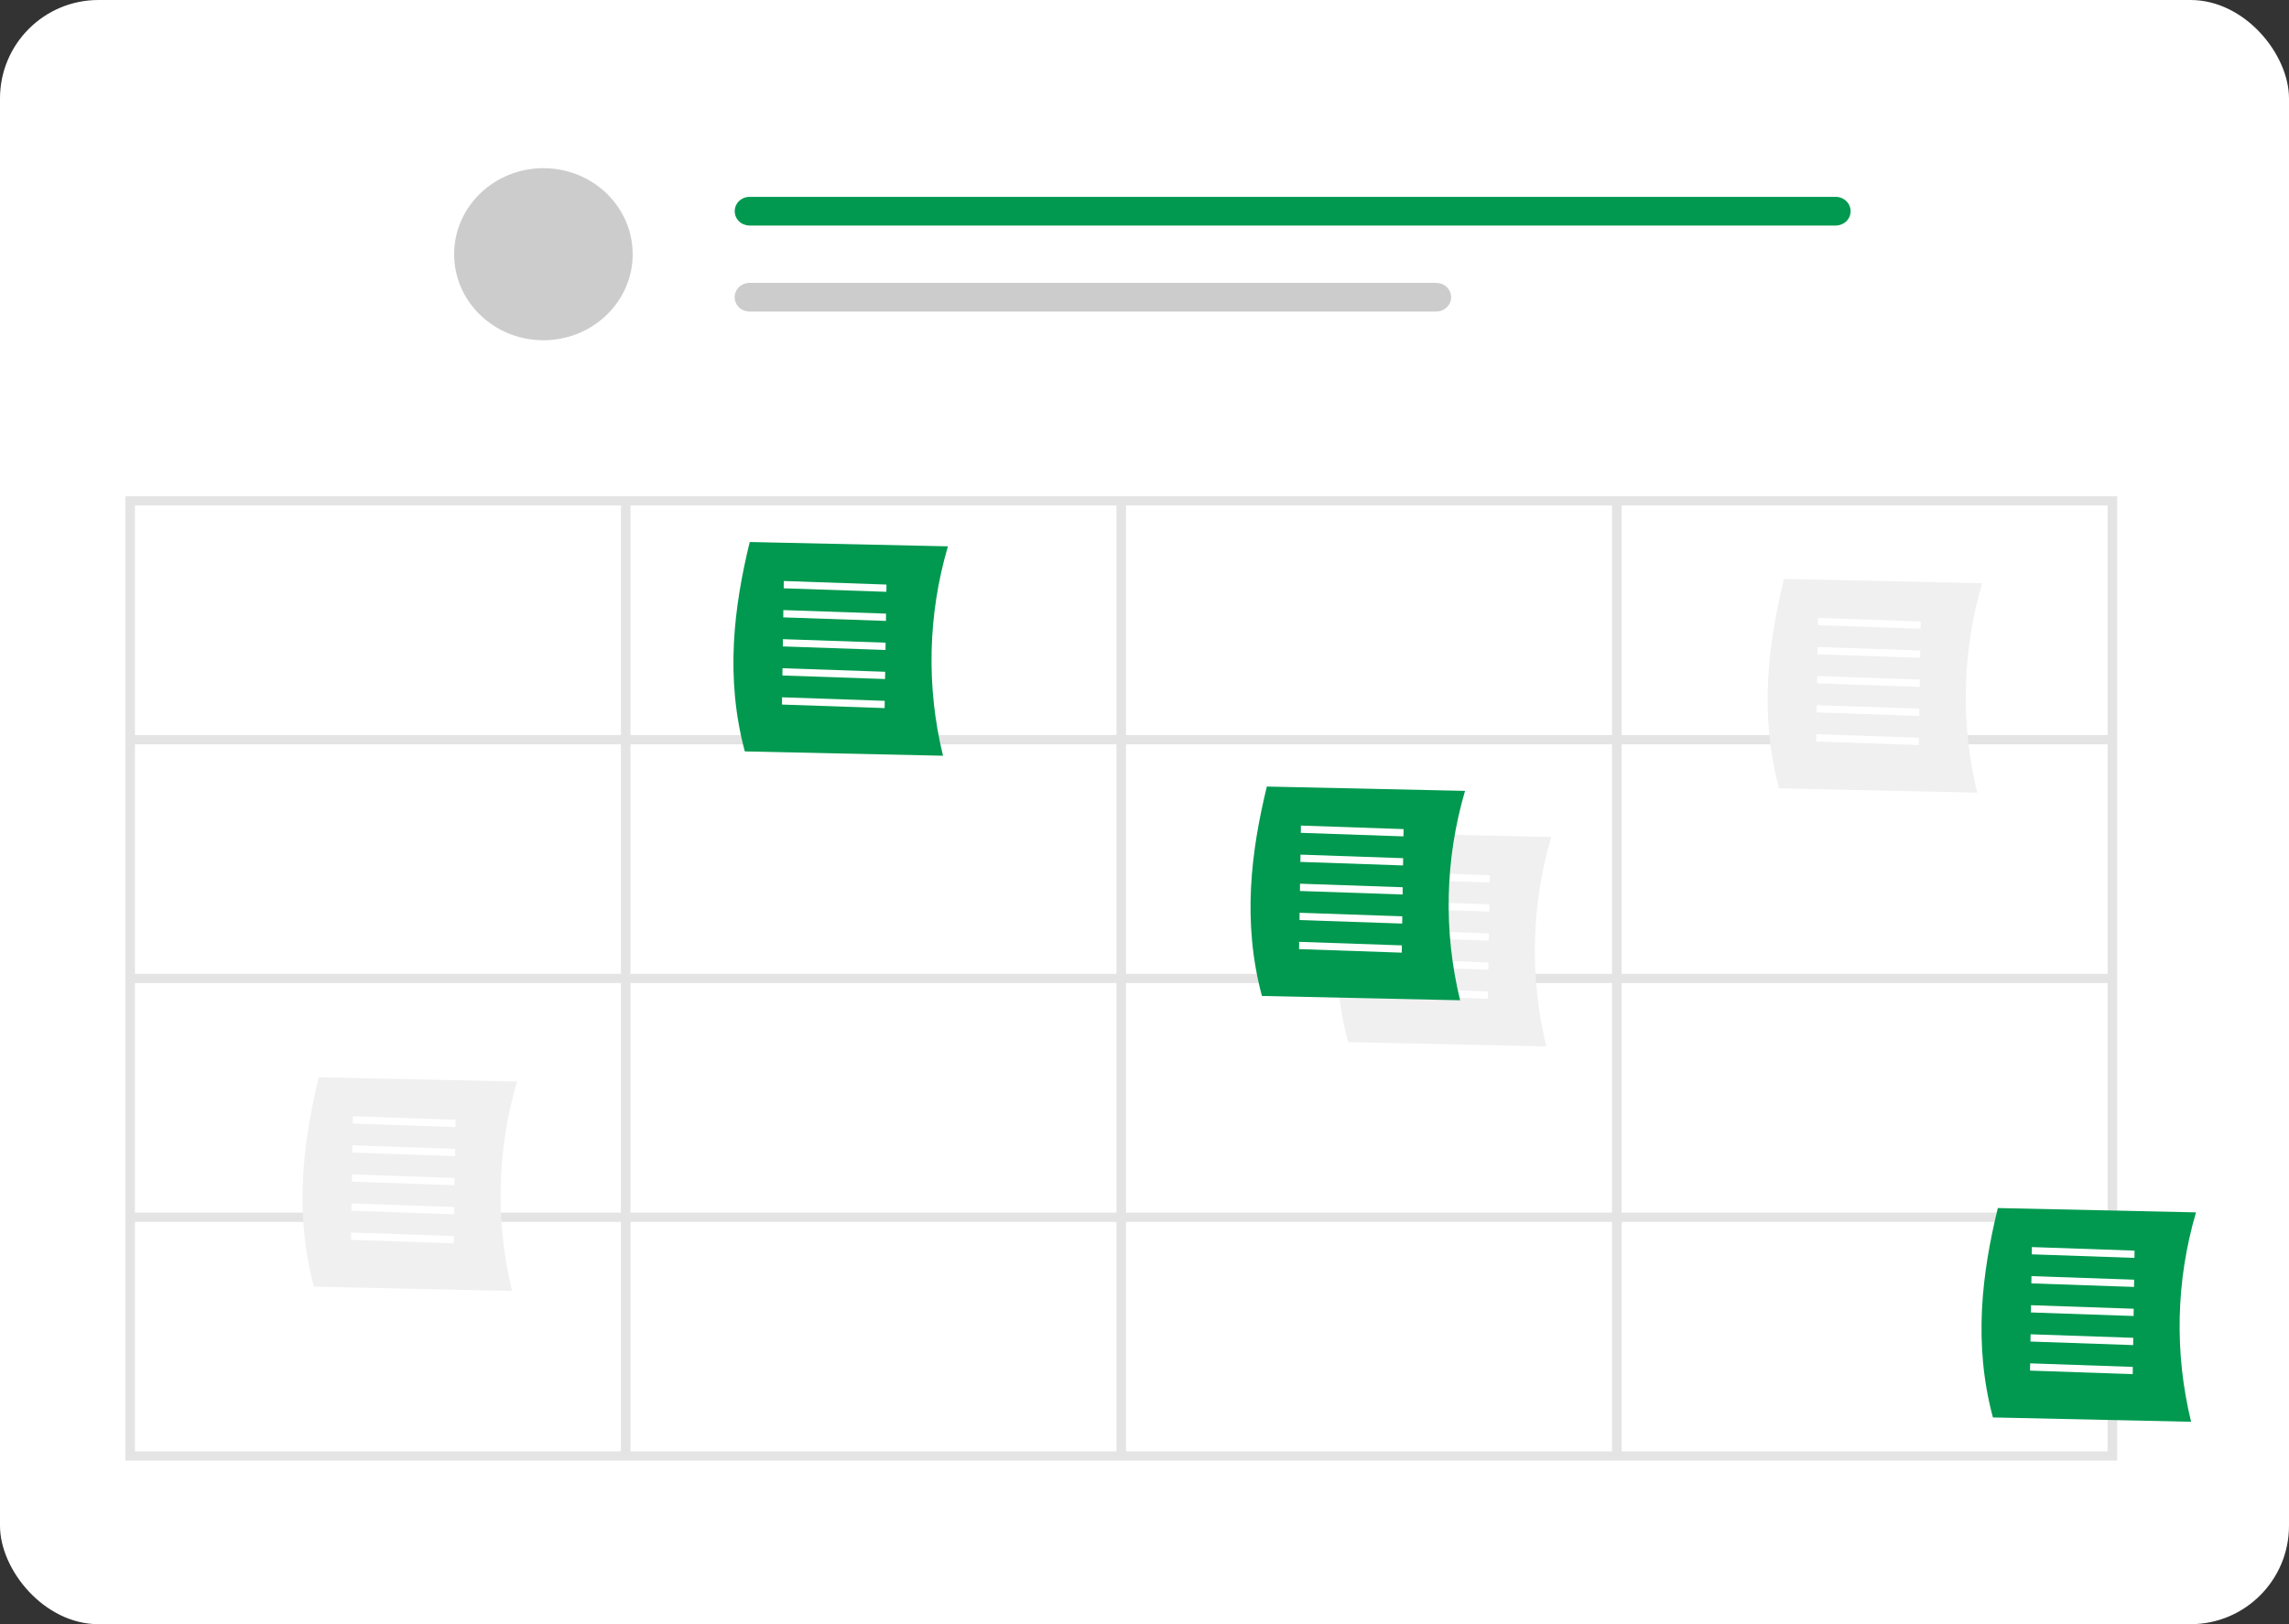 <svg width="93" height="66" viewBox="0 0 93 66" fill="none" xmlns="http://www.w3.org/2000/svg">
<rect x="0" y="0" width="93" height="66" fill="#333333" stroke="none"/>
<g clip-path="url(#clip0_0_95)">
<path d="M93 66H0V0H93V66Z" fill="white"/>
<path d="M22.078 13.826C24.081 13.826 25.705 12.261 25.705 10.33C25.705 8.399 24.081 6.834 22.078 6.834C20.075 6.834 18.451 8.399 18.451 10.33C18.451 12.261 20.075 13.826 22.078 13.826Z" fill="#CCCCCC"/>
<path d="M30.454 8C30.294 8 30.14 8.061 30.027 8.171C29.914 8.28 29.851 8.428 29.851 8.582C29.851 8.736 29.914 8.884 30.027 8.994C30.14 9.103 30.294 9.164 30.454 9.165H74.586C74.746 9.164 74.899 9.103 75.013 8.994C75.126 8.884 75.189 8.736 75.189 8.582C75.189 8.428 75.126 8.28 75.013 8.171C74.899 8.061 74.746 8 74.586 8H30.454Z" fill="#00994F"/>
<path d="M30.454 11.495C30.294 11.495 30.14 11.556 30.026 11.665C29.913 11.774 29.849 11.922 29.848 12.076C29.848 12.231 29.911 12.379 30.024 12.489C30.137 12.598 30.291 12.66 30.451 12.66H58.352C58.431 12.66 58.51 12.646 58.584 12.616C58.657 12.587 58.724 12.544 58.78 12.49C58.836 12.436 58.881 12.372 58.911 12.301C58.942 12.23 58.958 12.154 58.958 12.078C58.958 12.001 58.942 11.925 58.911 11.854C58.881 11.784 58.836 11.72 58.78 11.665C58.724 11.611 58.657 11.568 58.584 11.539C58.51 11.51 58.431 11.495 58.352 11.495H30.454Z" fill="#CCCCCC"/>
<path d="M5.092 20.167V59.355H86.019V20.167H5.092ZM85.63 29.87H65.885V20.542H85.63V29.87ZM45.75 29.87V20.542H65.495V29.87H45.75ZM65.495 30.245V39.573H45.75V30.245H65.495ZM45.361 29.87H25.616V20.542H45.361V29.87ZM45.361 30.245V39.573H25.616V30.245H45.361ZM25.227 39.573H5.482V30.245H25.227V39.573ZM25.227 39.948V49.276H5.482V39.948H25.227ZM25.616 39.948H45.361V49.276H25.616V39.948ZM45.361 49.651V58.98H25.616V49.651H45.361ZM45.75 49.651H65.495V58.98H45.75V49.651ZM45.75 49.276V39.948H65.495V49.276H45.75ZM65.885 39.948H85.63V49.276H65.885V39.948ZM65.885 39.573V30.245H85.63V39.573H65.885ZM25.227 20.542V29.87H5.482V20.542H25.227ZM5.482 49.651H25.227V58.98H5.482V49.651ZM65.885 58.98V49.651H85.63V58.98H65.885Z" fill="#E4E4E4"/>
<path d="M38.313 30.71L30.261 30.534C29.456 27.527 29.818 24.663 30.461 22.025L38.513 22.201C37.699 24.975 37.63 27.903 38.313 30.71Z" fill="#00994F"/>
<path d="M31.841 23.906L31.845 23.61L36.017 23.754L36.012 24.049L31.841 23.906Z" fill="white"/>
<path d="M31.823 25.087L31.827 24.791L35.999 24.935L35.995 25.231L31.823 25.087Z" fill="white"/>
<path d="M31.805 26.268L31.81 25.973L35.981 26.116L35.977 26.412L31.805 26.268Z" fill="white"/>
<path d="M31.788 27.449L31.792 27.154L35.964 27.298L35.959 27.593L31.788 27.449Z" fill="white"/>
<path d="M31.77 28.63L31.775 28.335L35.947 28.479L35.942 28.774L31.77 28.63Z" fill="white"/>
<path d="M20.805 52.46L12.753 52.284C11.948 49.277 12.31 46.413 12.953 43.775L21.005 43.951C20.191 46.725 20.122 49.653 20.805 52.46Z" fill="#F0F0F0"/>
<path d="M14.332 45.656L14.337 45.36L18.509 45.504L18.504 45.799L14.332 45.656Z" fill="white"/>
<path d="M14.315 46.837L14.319 46.541L18.491 46.685L18.487 46.981L14.315 46.837Z" fill="white"/>
<path d="M14.297 48.018L14.302 47.723L18.473 47.867L18.469 48.162L14.297 48.018Z" fill="white"/>
<path d="M14.28 49.199L14.284 48.904L18.456 49.048L18.451 49.343L14.28 49.199Z" fill="white"/>
<path d="M14.262 50.381L14.267 50.085L18.438 50.229L18.434 50.525L14.262 50.381Z" fill="white"/>
<path d="M62.825 42.522L54.773 42.347C53.967 39.339 54.33 36.476 54.972 33.837L63.025 34.013C62.21 36.787 62.141 39.715 62.825 42.522Z" fill="#F0F0F0"/>
<path d="M56.352 35.718L56.356 35.423L60.528 35.566L60.524 35.862L56.352 35.718Z" fill="white"/>
<path d="M56.334 36.899L56.339 36.604L60.51 36.748L60.506 37.043L56.334 36.899Z" fill="white"/>
<path d="M56.317 38.081L56.321 37.785L60.493 37.929L60.489 38.224L56.317 38.081Z" fill="white"/>
<path d="M56.299 39.262L56.303 38.966L60.475 39.11L60.471 39.405L56.299 39.262Z" fill="white"/>
<path d="M56.282 40.443L56.286 40.148L60.458 40.291L60.453 40.587L56.282 40.443Z" fill="white"/>
<path d="M59.323 40.647L51.271 40.472C50.465 37.464 50.828 34.601 51.471 31.962L59.523 32.138C58.709 34.912 58.64 37.84 59.323 40.647Z" fill="#00994F"/>
<path d="M52.85 33.843L52.855 33.548L57.026 33.691L57.022 33.987L52.85 33.843Z" fill="white"/>
<path d="M52.833 35.024L52.837 34.729L57.009 34.873L57.004 35.168L52.833 35.024Z" fill="white"/>
<path d="M52.815 36.206L52.82 35.91L56.991 36.054L56.987 36.349L52.815 36.206Z" fill="white"/>
<path d="M52.798 37.387L52.802 37.091L56.974 37.235L56.969 37.53L52.798 37.387Z" fill="white"/>
<path d="M52.78 38.568L52.784 38.273L56.956 38.416L56.952 38.712L52.78 38.568Z" fill="white"/>
<path d="M89.022 57.775L80.97 57.599C80.164 54.592 80.527 51.729 81.17 49.09L89.222 49.266C88.407 52.04 88.339 54.968 89.022 57.775Z" fill="#00994F"/>
<path d="M82.549 50.971L82.554 50.676L86.725 50.82L86.721 51.115L82.549 50.971Z" fill="white"/>
<path d="M82.532 52.152L82.536 51.857L86.708 52.001L86.703 52.296L82.532 52.152Z" fill="white"/>
<path d="M82.514 53.333L82.518 53.038L86.69 53.182L86.686 53.477L82.514 53.333Z" fill="white"/>
<path d="M82.496 54.515L82.501 54.22L86.672 54.363L86.668 54.659L82.496 54.515Z" fill="white"/>
<path d="M82.479 55.696L82.483 55.401L86.655 55.545L86.65 55.84L82.479 55.696Z" fill="white"/>
<path d="M80.333 32.21L72.281 32.034C71.475 29.027 71.838 26.163 72.481 23.525L80.533 23.701C79.718 26.475 79.65 29.403 80.333 32.21Z" fill="#F0F0F0"/>
<path d="M73.86 25.406L73.864 25.11L78.036 25.254L78.032 25.549L73.86 25.406Z" fill="white"/>
<path d="M73.843 26.587L73.847 26.291L78.018 26.435L78.014 26.731L73.843 26.587Z" fill="white"/>
<path d="M73.825 27.768L73.829 27.473L78.001 27.616L77.997 27.912L73.825 27.768Z" fill="white"/>
<path d="M73.807 28.949L73.812 28.654L77.983 28.798L77.979 29.093L73.807 28.949Z" fill="white"/>
<path d="M73.79 30.131L73.794 29.835L77.966 29.979L77.961 30.275L73.79 30.131Z" fill="white"/>
</g>
<defs>
<clipPath id="clip0_0_95">
<rect width="93" height="66" rx="4" fill="white"/>
</clipPath>
</defs>
</svg>
